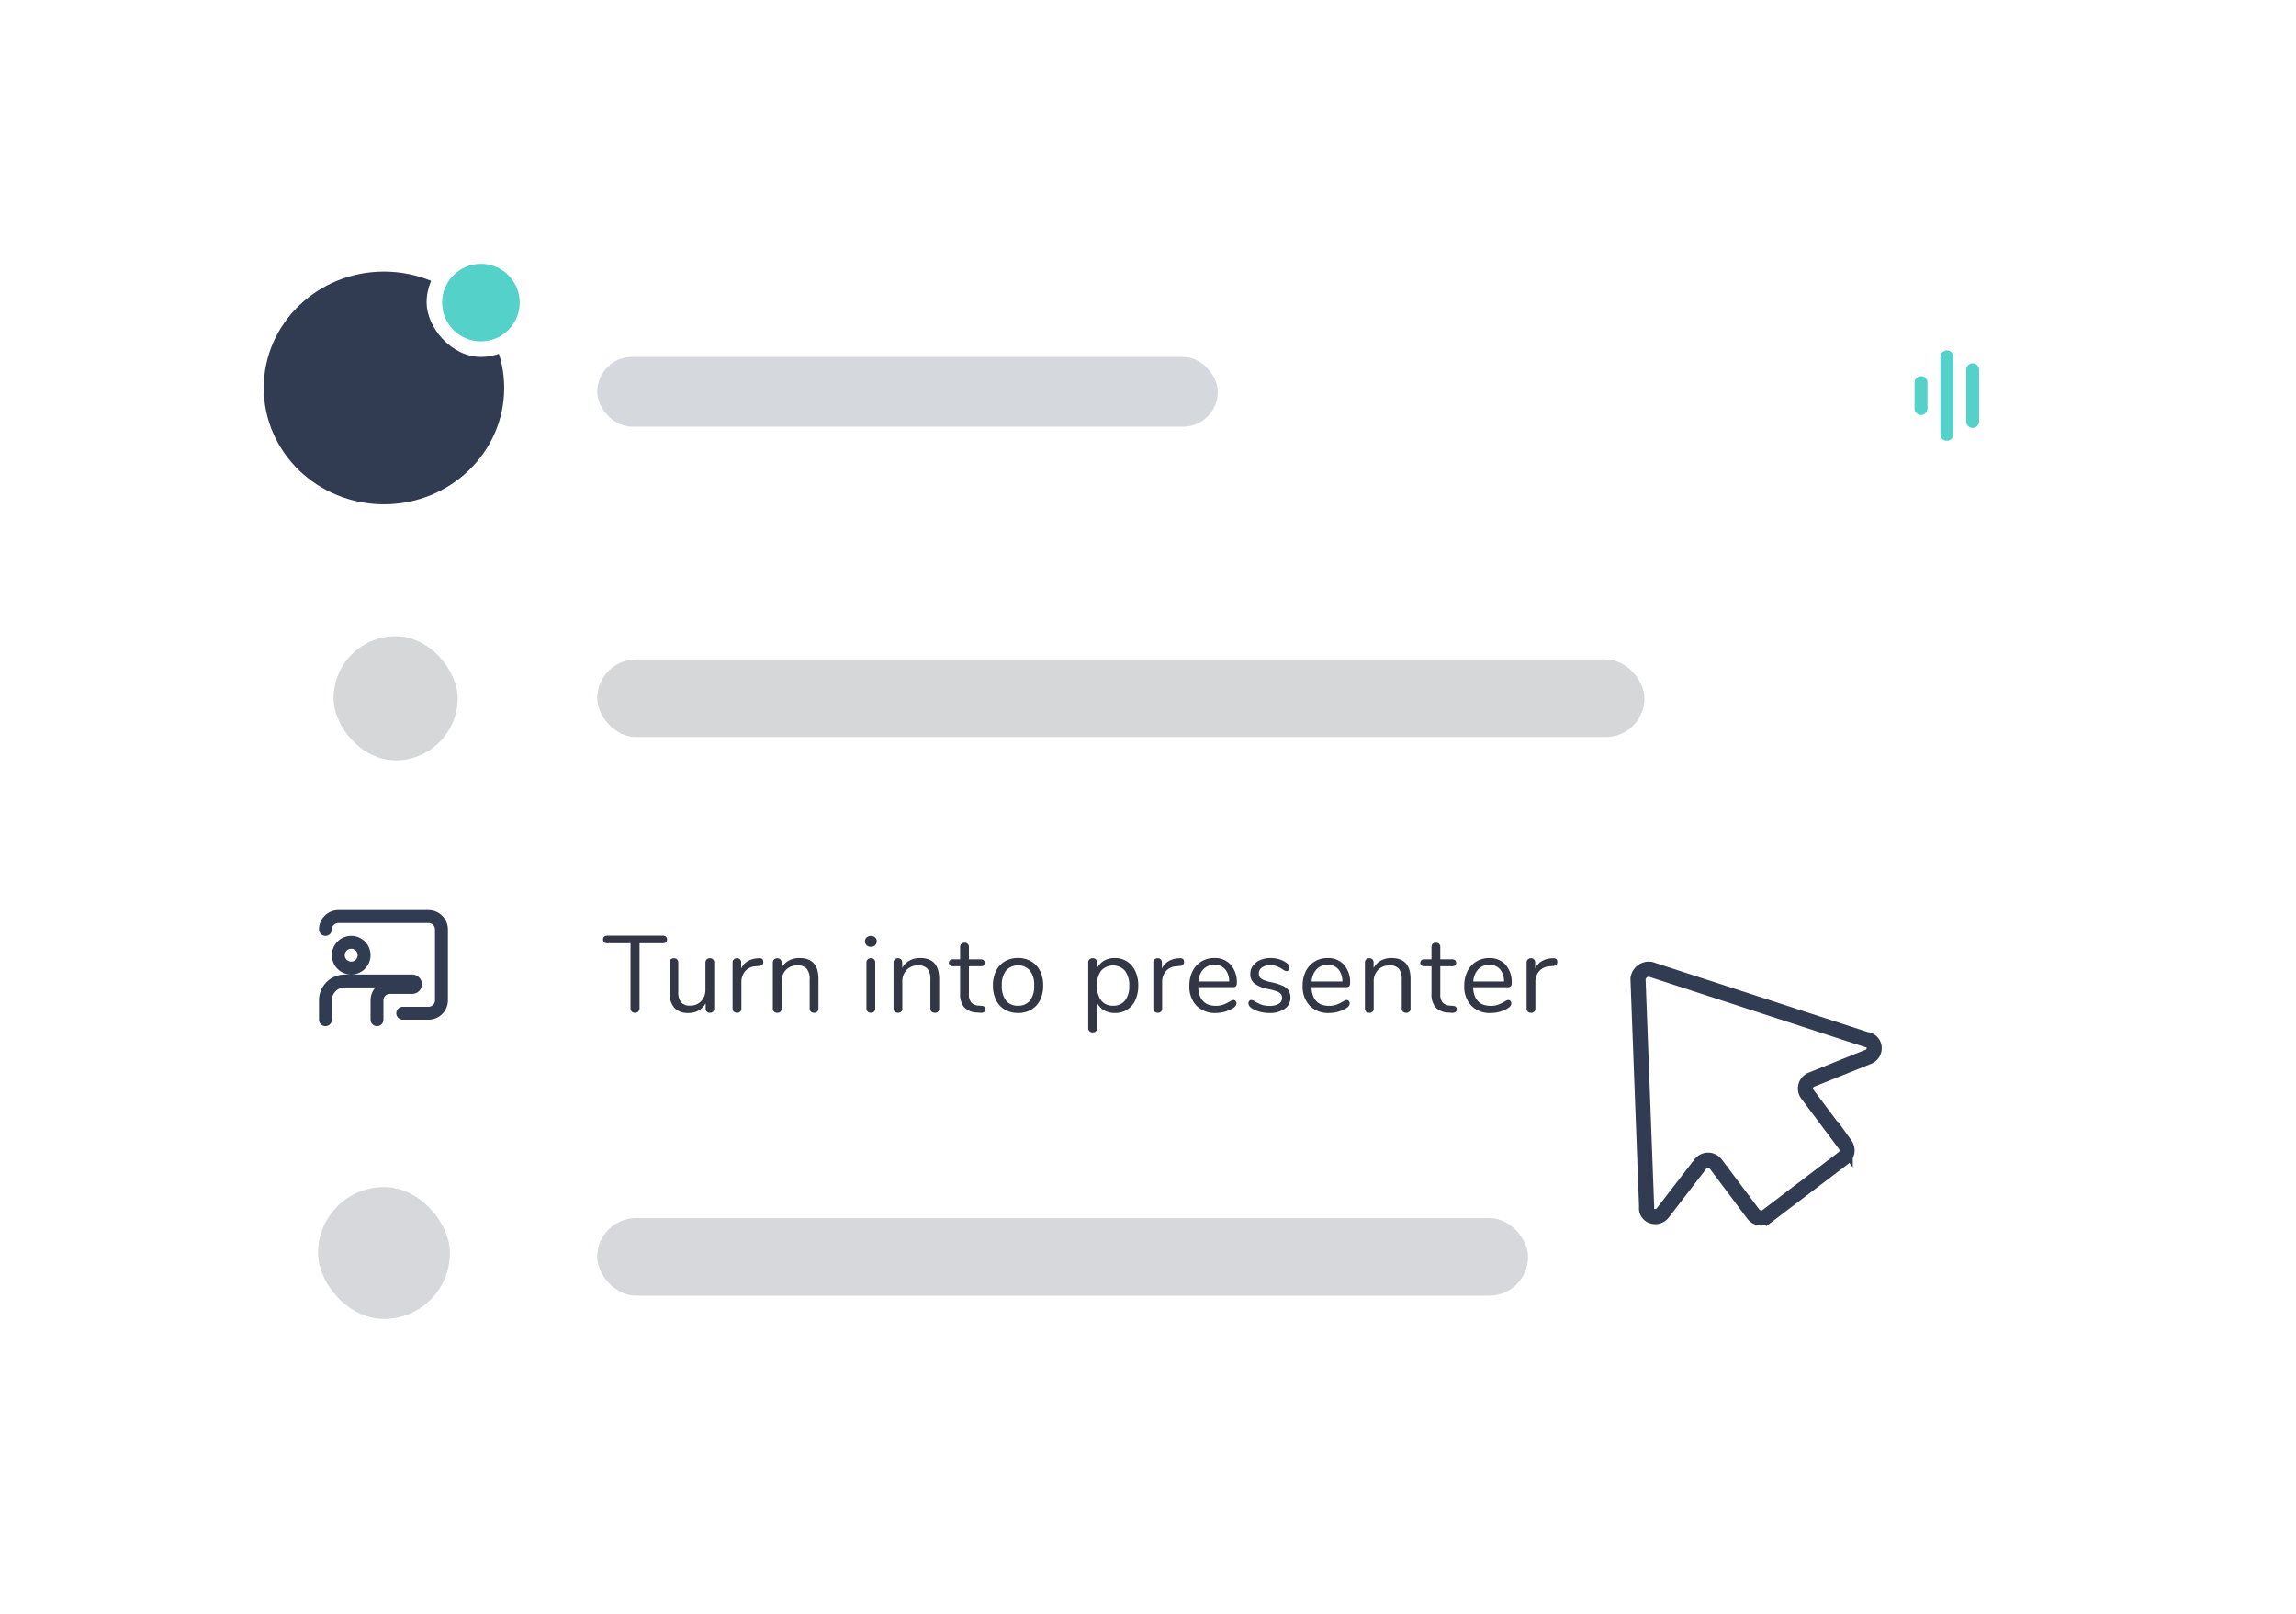 <svg xmlns="http://www.w3.org/2000/svg" xmlns:xlink="http://www.w3.org/1999/xlink" width="296" height="208" viewBox="0 0 296 208">
  <defs>
    <filter id="Rectangle" x="13" y="17" width="270" height="182" filterUnits="userSpaceOnUse">
      <feOffset dy="4" input="SourceAlpha"/>
      <feGaussianBlur stdDeviation="4" result="blur"/>
      <feFlood flood-color="#333745" flood-opacity="0.251"/>
      <feComposite operator="in" in2="blur"/>
      <feComposite in="SourceGraphic"/>
    </filter>
    <clipPath id="clip-presenter">
      <rect width="296" height="208"/>
    </clipPath>
  </defs>
  <g id="presenter" clip-path="url(#clip-presenter)">
    <rect width="296" height="208" fill="#fff"/>
    <g id="Grupo_7482" data-name="Grupo 7482" transform="translate(-7.355)">
      <g id="user_options" data-name="user options" transform="translate(32 25)">
        <g id="container">
          <g transform="matrix(1, 0, 0, 1, -24.65, -25)" filter="url(#Rectangle)">
            <rect id="Rectangle-2" data-name="Rectangle" width="246" height="158" rx="8" transform="translate(25 25)" fill="#fff"/>
          </g>
        </g>
        <g id="content" transform="translate(6.843 6.843)">
          <g id="options" transform="translate(2.933 41.058)">
            <g id="moderator" transform="translate(0 73.321)">
              <g id="container-2" data-name="container" transform="translate(0 0)">
                <rect id="Rectangle-3" data-name="Rectangle" width="227" height="31" rx="8" transform="translate(-0.421 -0.223)" fill="none" opacity="0.05"/>
              </g>
              <g id="icon" transform="translate(4.888 4.887)">
                <g id="icon-regular" transform="translate(-0.309 -0.109)" opacity="0.2">
                  <g id="container-3" data-name="container" transform="translate(0)">
                    <rect id="Rectangle-4" data-name="Rectangle" width="20" height="20" transform="translate(0)" fill="none"/>
                  </g>
                  <g id="shape" transform="translate(1.955 1.957)">
                    <rect id="Rectangle-5" data-name="Rectangle" width="17" height="17" rx="8.5" transform="translate(0.045 0.043)" fill="#313c52"/>
                  </g>
                </g>
              </g>
              <g id="text" transform="translate(43.014 10.753)">
                <g id="text-2" data-name="text" transform="translate(-0.435 0.023)" opacity="0.2">
                  <rect id="Rectangle-6" data-name="Rectangle" width="120" height="10" rx="5" fill="#313c52"/>
                </g>
              </g>
            </g>
            <g id="message" transform="translate(0 0)">
              <g id="container-4" data-name="container">
                <rect id="Rectangle-7" data-name="Rectangle" width="227" height="30" rx="8" transform="translate(-0.421 0.098)" fill="none"/>
              </g>
              <g id="icon-2" data-name="icon" transform="translate(4.888 4.889)">
                <g id="icon-small" transform="translate(-0.309 0.209)">
                  <g id="container-5" data-name="container" transform="translate(-399 -251)">
                    <rect id="Rectangle-8" data-name="Rectangle" width="24" height="24" transform="translate(399 251)" fill="none"/>
                  </g>
                  <g id="shape-2" data-name="shape" transform="translate(-399 -251)">
                    <rect id="Rectangle-9" data-name="Rectangle" width="16" height="16" rx="8" transform="translate(403 255)" fill="#333745" opacity="0.2"/>
                  </g>
                </g>
              </g>
              <g id="text-3" data-name="text" transform="translate(43.014 6.843)">
                <g id="text-4" data-name="text" transform="translate(-0.436 5.255)">
                  <rect id="Rectangle-10" data-name="Rectangle" width="135" height="10" rx="5" fill="#333745" opacity="0.2"/>
                </g>
              </g>
            </g>
            <g id="presenter-2" data-name="presenter" transform="translate(0.052 36.917)">
              <g id="container-6" data-name="container">
                <rect id="Rectangle-11" data-name="Rectangle" width="226.054" height="29.919" rx="8" fill="none" opacity="0.05"/>
              </g>
              <g id="icon-3" data-name="icon" transform="translate(4.987 4.986)">
                <g id="icon-presenter" transform="translate(0 0)">
                  <rect id="Rectangle-12" data-name="Rectangle" width="19.946" height="19.946" fill="none"/>
                  <path id="Path" d="M9.48,17.959a.831.831,0,0,1-.831-.831V14.635a2.482,2.482,0,0,1,.637-1.662H5.324a1.664,1.664,0,0,0-1.662,1.662v2.493a.831.831,0,1,1-1.662,0V14.635a3.328,3.328,0,0,1,3.324-3.324h.831A2.493,2.493,0,1,1,8.649,8.818a2.5,2.5,0,0,1-2.493,2.493h7.9a1.247,1.247,0,0,1,0,2.493H11.142a.831.831,0,0,0-.831.831v2.493A.831.831,0,0,1,9.48,17.959ZM6.155,7.986a.831.831,0,1,0,.831.831A.832.832,0,0,0,6.155,7.986Zm9.973,9.142H12.8a.831.831,0,0,1,0-1.662h3.324a.831.831,0,0,0,.831-.831V5.493a.832.832,0,0,0-.831-.831H4.493a.832.832,0,0,0-.831.831A.831.831,0,1,1,2,5.493,2.5,2.5,0,0,1,4.493,3H16.128a2.5,2.5,0,0,1,2.493,2.493v9.142A2.5,2.5,0,0,1,16.128,17.128Z" transform="translate(-0.338 -0.507)" fill="#313c52"/>
                </g>
              </g>
              <g id="text-5" data-name="text" transform="translate(43.216 6.649)">
                <path id="Alexander_Nava" data-name="Alexander Nava" d="M4.186,14.07a.554.554,0,0,1-.588-.588V5.11H.588A.565.565,0,0,1,.2,4.984a.464.464,0,0,1-.14-.364A.464.464,0,0,1,.2,4.256.565.565,0,0,1,.588,4.13H7.77a.565.565,0,0,1,.392.126.464.464,0,0,1,.14.364.464.464,0,0,1-.14.364.565.565,0,0,1-.392.126H4.76v8.372a.592.592,0,0,1-.154.427A.554.554,0,0,1,4.186,14.07ZM13.83,7.042a.544.544,0,0,1,.413.154.564.564,0,0,1,.147.406v5.922a.518.518,0,0,1-.56.546.539.539,0,0,1-.4-.147.521.521,0,0,1-.147-.385v-.7a2.219,2.219,0,0,1-.9.938,2.654,2.654,0,0,1-1.309.322,2.352,2.352,0,0,1-1.834-.679,2.9,2.9,0,0,1-.616-2.009V7.6A.549.549,0,0,1,8.776,7.2a.568.568,0,0,1,.42-.154.544.544,0,0,1,.413.154.564.564,0,0,1,.147.406v3.78a2.034,2.034,0,0,0,.364,1.337,1.428,1.428,0,0,0,1.148.427,1.886,1.886,0,0,0,1.442-.581,2.148,2.148,0,0,0,.546-1.533V7.6A.549.549,0,0,1,13.41,7.2.568.568,0,0,1,13.83,7.042Zm6.3,0q.588-.042.588.476a.5.5,0,0,1-.126.357.67.67,0,0,1-.434.161l-.42.042a1.888,1.888,0,0,0-1.393.665,2.149,2.149,0,0,0-.455,1.365v3.4a.539.539,0,0,1-.154.42.58.58,0,0,1-.406.14.589.589,0,0,1-.413-.147.531.531,0,0,1-.161-.413V7.6a.52.52,0,0,1,.168-.413.6.6,0,0,1,.406-.147.516.516,0,0,1,.532.546v.784a2.126,2.126,0,0,1,.833-.938,2.819,2.819,0,0,1,1.239-.378Zm5.248-.028q2.45,0,2.45,2.7V13.51a.511.511,0,0,1-.56.56.583.583,0,0,1-.42-.147.544.544,0,0,1-.154-.413V9.786A2.113,2.113,0,0,0,26.321,8.4a1.475,1.475,0,0,0-1.183-.434,2,2,0,0,0-1.5.574,2.13,2.13,0,0,0-.56,1.554V13.51a.511.511,0,0,1-.56.56.583.583,0,0,1-.42-.147.544.544,0,0,1-.154-.413V7.6A.549.549,0,0,1,22.1,7.2a.568.568,0,0,1,.42-.154.526.526,0,0,1,.4.154.545.545,0,0,1,.147.392V8.3A2.3,2.3,0,0,1,24,7.343,2.814,2.814,0,0,1,25.376,7.014Zm9.208,7.056a.589.589,0,0,1-.413-.147.531.531,0,0,1-.161-.413V7.6a.531.531,0,0,1,.161-.413.589.589,0,0,1,.413-.147.564.564,0,0,1,.406.147.544.544,0,0,1,.154.413V13.51a.539.539,0,0,1-.154.42A.58.58,0,0,1,34.584,14.07Zm0-8.5a.768.768,0,0,1-.546-.2.675.675,0,0,1-.21-.518.659.659,0,0,1,.21-.5.858.858,0,0,1,1.092,0,.659.659,0,0,1,.21.5.675.675,0,0,1-.21.518A.768.768,0,0,1,34.584,5.572Zm6.354,1.442q2.45,0,2.45,2.7V13.51a.511.511,0,0,1-.56.56.583.583,0,0,1-.42-.147.544.544,0,0,1-.154-.413V9.786A2.113,2.113,0,0,0,41.883,8.4,1.475,1.475,0,0,0,40.7,7.966a2,2,0,0,0-1.5.574,2.13,2.13,0,0,0-.56,1.554V13.51a.511.511,0,0,1-.56.56.583.583,0,0,1-.42-.147.544.544,0,0,1-.154-.413V7.6a.549.549,0,0,1,.154-.406.568.568,0,0,1,.42-.154.526.526,0,0,1,.4.154.545.545,0,0,1,.147.392V8.3a2.3,2.3,0,0,1,.938-.959A2.814,2.814,0,0,1,40.938,7.014Zm7.922,6.16q.49.042.49.448a.4.4,0,0,1-.175.357.82.82,0,0,1-.525.091l-.378-.028a2.375,2.375,0,0,1-1.652-.672,2.579,2.579,0,0,1-.532-1.778V8.078H45.15a.537.537,0,0,1-.371-.119.4.4,0,0,1-.133-.315.441.441,0,0,1,.133-.336.518.518,0,0,1,.371-.126h.938V5.6a.544.544,0,0,1,.154-.413.583.583,0,0,1,.42-.147.564.564,0,0,1,.406.147.544.544,0,0,1,.154.413V7.182h1.554a.5.5,0,0,1,.357.126.441.441,0,0,1,.133.336.4.4,0,0,1-.133.315.516.516,0,0,1-.357.119H47.222v3.57a1.618,1.618,0,0,0,.315,1.113,1.35,1.35,0,0,0,.945.385Zm4.688.924a3.282,3.282,0,0,1-1.7-.434,2.892,2.892,0,0,1-1.134-1.239,4.158,4.158,0,0,1-.4-1.869,4.158,4.158,0,0,1,.4-1.869,2.892,2.892,0,0,1,1.134-1.239,3.282,3.282,0,0,1,1.7-.434,3.32,3.32,0,0,1,1.708.434A2.879,2.879,0,0,1,56.4,8.687a4.158,4.158,0,0,1,.4,1.869,4.158,4.158,0,0,1-.4,1.869,2.879,2.879,0,0,1-1.141,1.239A3.32,3.32,0,0,1,53.548,14.1Zm0-.938a1.876,1.876,0,0,0,1.547-.665,3.019,3.019,0,0,0,.539-1.939,3,3,0,0,0-.546-1.925,2.086,2.086,0,0,0-3.08,0,3,3,0,0,0-.546,1.925A3.024,3.024,0,0,0,52,12.488,1.868,1.868,0,0,0,53.548,13.16ZM66.032,7.014a2.828,2.828,0,0,1,1.582.448,2.957,2.957,0,0,1,1.064,1.253,4.353,4.353,0,0,1,.378,1.869,4.26,4.26,0,0,1-.378,1.855A2.8,2.8,0,0,1,66.032,14.1a2.7,2.7,0,0,1-1.393-.35,2.25,2.25,0,0,1-.9-.994v3.29a.539.539,0,0,1-.147.4.558.558,0,0,1-.413.147.568.568,0,0,1-.42-.154.531.531,0,0,1-.154-.392V7.6a.549.549,0,0,1,.154-.406.568.568,0,0,1,.42-.154.544.544,0,0,1,.413.154.564.564,0,0,1,.147.406v.756a2.25,2.25,0,0,1,.9-.994A2.7,2.7,0,0,1,66.032,7.014Zm-.224,6.146a1.872,1.872,0,0,0,1.54-.672,2.947,2.947,0,0,0,.546-1.9,3.037,3.037,0,0,0-.546-1.925,2.071,2.071,0,0,0-3.073-.021,3,3,0,0,0-.539,1.918,3.029,3.029,0,0,0,.539,1.925A1.844,1.844,0,0,0,65.808,13.16Zm8.566-6.118q.588-.042.588.476a.5.5,0,0,1-.126.357.67.67,0,0,1-.434.161l-.42.042a1.888,1.888,0,0,0-1.393.665,2.149,2.149,0,0,0-.455,1.365v3.4a.539.539,0,0,1-.154.42.58.58,0,0,1-.406.14.589.589,0,0,1-.413-.147A.531.531,0,0,1,71,13.51V7.6a.52.52,0,0,1,.168-.413.6.6,0,0,1,.406-.147.516.516,0,0,1,.532.546v.784a2.126,2.126,0,0,1,.833-.938,2.819,2.819,0,0,1,1.239-.378Zm6.956,5.376a.345.345,0,0,1,.266.126.467.467,0,0,1,.112.322q0,.35-.49.644a4.238,4.238,0,0,1-1.064.441,4.292,4.292,0,0,1-1.092.147,3.334,3.334,0,0,1-2.5-.938,3.547,3.547,0,0,1-.917-2.59,4.065,4.065,0,0,1,.406-1.855,3.029,3.029,0,0,1,1.141-1.253,3.15,3.15,0,0,1,1.673-.448,2.707,2.707,0,0,1,2.114.868,3.378,3.378,0,0,1,.784,2.352.6.6,0,0,1-.112.406.465.465,0,0,1-.364.126H76.78q.126,2.408,2.282,2.408A2.675,2.675,0,0,0,80,13.027a6.1,6.1,0,0,0,.84-.4A1.332,1.332,0,0,1,81.33,12.418ZM78.88,7.9a1.9,1.9,0,0,0-1.435.56,2.559,2.559,0,0,0-.637,1.582H80.77a2.425,2.425,0,0,0-.518-1.589A1.737,1.737,0,0,0,78.88,7.9Zm7.1,6.2a4.763,4.763,0,0,1-1.225-.154,3.734,3.734,0,0,1-1.029-.434,1.377,1.377,0,0,1-.357-.315.6.6,0,0,1-.105-.357.438.438,0,0,1,.105-.3.347.347,0,0,1,.273-.119,1.044,1.044,0,0,1,.49.21,4.661,4.661,0,0,0,.833.4,3.1,3.1,0,0,0,1.029.147,2.195,2.195,0,0,0,1.176-.266.857.857,0,0,0,.42-.77.762.762,0,0,0-.154-.5,1.274,1.274,0,0,0-.532-.336,7.556,7.556,0,0,0-1.106-.3,4.157,4.157,0,0,1-1.764-.714A1.509,1.509,0,0,1,83.5,9.072a1.762,1.762,0,0,1,.336-1.064,2.261,2.261,0,0,1,.931-.728,3.277,3.277,0,0,1,1.351-.266,3.8,3.8,0,0,1,1.057.147,3.143,3.143,0,0,1,.9.413.91.91,0,0,1,.476.7.447.447,0,0,1-.112.308.345.345,0,0,1-.266.126,1.046,1.046,0,0,1-.5-.238,4.431,4.431,0,0,0-.742-.392,2.348,2.348,0,0,0-.868-.14A1.741,1.741,0,0,0,85,8.232a.926.926,0,0,0-.4.784.787.787,0,0,0,.147.5,1.215,1.215,0,0,0,.49.336,5.719,5.719,0,0,0,.987.287A7.052,7.052,0,0,1,87.7,10.6a1.717,1.717,0,0,1,.749.616,1.737,1.737,0,0,1,.224.924,1.676,1.676,0,0,1-.742,1.421A3.261,3.261,0,0,1,85.976,14.1Zm9.952-1.68a.345.345,0,0,1,.266.126.467.467,0,0,1,.112.322q0,.35-.49.644a4.238,4.238,0,0,1-1.064.441,4.292,4.292,0,0,1-1.092.147,3.334,3.334,0,0,1-2.5-.938,3.547,3.547,0,0,1-.917-2.59,4.065,4.065,0,0,1,.406-1.855,3.029,3.029,0,0,1,1.141-1.253,3.15,3.15,0,0,1,1.673-.448,2.707,2.707,0,0,1,2.114.868,3.378,3.378,0,0,1,.784,2.352.6.6,0,0,1-.112.406.465.465,0,0,1-.364.126H91.378q.126,2.408,2.282,2.408a2.675,2.675,0,0,0,.938-.147,6.1,6.1,0,0,0,.84-.4A1.332,1.332,0,0,1,95.928,12.418ZM93.478,7.9a1.9,1.9,0,0,0-1.435.56,2.559,2.559,0,0,0-.637,1.582h3.962a2.425,2.425,0,0,0-.518-1.589A1.737,1.737,0,0,0,93.478,7.9Zm8.23-.882q2.45,0,2.45,2.7V13.51a.511.511,0,0,1-.56.56.583.583,0,0,1-.42-.147.544.544,0,0,1-.154-.413V9.786a2.113,2.113,0,0,0-.371-1.386,1.475,1.475,0,0,0-1.183-.434,2,2,0,0,0-1.5.574,2.13,2.13,0,0,0-.56,1.554V13.51a.511.511,0,0,1-.56.56.583.583,0,0,1-.42-.147.544.544,0,0,1-.154-.413V7.6a.549.549,0,0,1,.154-.406.568.568,0,0,1,.42-.154.526.526,0,0,1,.4.154.545.545,0,0,1,.147.392V8.3a2.3,2.3,0,0,1,.938-.959A2.814,2.814,0,0,1,101.708,7.014Zm7.922,6.16q.49.042.49.448a.4.4,0,0,1-.175.357.82.82,0,0,1-.525.091l-.378-.028a2.375,2.375,0,0,1-1.652-.672,2.579,2.579,0,0,1-.532-1.778V8.078h-.938a.537.537,0,0,1-.371-.119.4.4,0,0,1-.133-.315.441.441,0,0,1,.133-.336.518.518,0,0,1,.371-.126h.938V5.6a.544.544,0,0,1,.154-.413.583.583,0,0,1,.42-.147.564.564,0,0,1,.406.147.544.544,0,0,1,.154.413V7.182h1.554a.5.5,0,0,1,.357.126.441.441,0,0,1,.133.336.4.4,0,0,1-.133.315.516.516,0,0,1-.357.119h-1.554v3.57a1.618,1.618,0,0,0,.315,1.113,1.35,1.35,0,0,0,.945.385Zm7.138-.756a.345.345,0,0,1,.266.126.467.467,0,0,1,.112.322q0,.35-.49.644a4.238,4.238,0,0,1-1.064.441,4.292,4.292,0,0,1-1.092.147,3.334,3.334,0,0,1-2.5-.938,3.547,3.547,0,0,1-.917-2.59,4.065,4.065,0,0,1,.406-1.855,3.029,3.029,0,0,1,1.141-1.253,3.15,3.15,0,0,1,1.673-.448,2.707,2.707,0,0,1,2.114.868,3.378,3.378,0,0,1,.784,2.352.6.6,0,0,1-.112.406.465.465,0,0,1-.364.126h-4.508q.126,2.408,2.282,2.408a2.675,2.675,0,0,0,.938-.147,6.1,6.1,0,0,0,.84-.4A1.332,1.332,0,0,1,116.768,12.418ZM114.318,7.9a1.9,1.9,0,0,0-1.435.56,2.559,2.559,0,0,0-.637,1.582h3.962a2.425,2.425,0,0,0-.518-1.589A1.737,1.737,0,0,0,114.318,7.9Zm8.174-.854q.588-.042.588.476a.5.5,0,0,1-.126.357.67.67,0,0,1-.434.161l-.42.042a1.888,1.888,0,0,0-1.393.665,2.149,2.149,0,0,0-.455,1.365v3.4a.539.539,0,0,1-.154.42.58.58,0,0,1-.406.14.589.589,0,0,1-.413-.147.531.531,0,0,1-.161-.413V7.6a.52.52,0,0,1,.168-.413.6.6,0,0,1,.406-.147.516.516,0,0,1,.532.546v.784a2.126,2.126,0,0,1,.833-.938,2.819,2.819,0,0,1,1.239-.378Z" transform="translate(0)" fill="#333745"/>
              </g>
            </g>
          </g>
          <g id="header">
            <g id="actions" transform="translate(559.94 8.798)">
              <g id="toggle_mic" data-name="toggle mic" transform="translate(-5.826 0)">
                <g id="toggle-single_mic" transform="translate(-344.602 0.359)">
                  <g id="icon-4" data-name="icon" transform="translate(0)">
                    <g id="icon-sound_level" transform="translate(0)">
                      <rect id="Rectangle-13" data-name="Rectangle" width="20" height="20" transform="translate(0)" fill="none"/>
                      <path id="Path-2" data-name="Path" d="M11.161,16.652a.832.832,0,0,1-.832-.832V5.832a.832.832,0,1,1,1.665,0V15.82A.832.832,0,0,1,11.161,16.652Zm3.329-1.665a.832.832,0,0,1-.832-.832V7.5a.832.832,0,0,1,1.665,0v6.658A.832.832,0,0,1,14.491,14.987ZM7.832,13.323A.832.832,0,0,1,7,12.491V9.161a.832.832,0,1,1,1.665,0v3.329A.832.832,0,0,1,7.832,13.323Z" transform="translate(-1.174 -0.839)" fill="#54d1c9"/>
                    </g>
                  </g>
                </g>
              </g>
            </g>
            <g id="avatar">
              <g id="container-7" data-name="container">
                <rect id="Rectangle-14" data-name="Rectangle" width="37" height="36" transform="translate(-0.488 0.156)" fill="none"/>
              </g>
              <g id="avatar-2" data-name="avatar" transform="translate(2.933 2.932)">
                <g id="container-8" data-name="container" transform="translate(0 0)">
                  <ellipse id="Ellipse" cx="15.5" cy="15" rx="15.5" ry="15" transform="translate(-0.421 0.225)" fill="#313c52"/>
                </g>
              </g>
              <g id="indicators" transform="translate(23.462)">
                <g id="new" transform="translate(0)">
                  <g id="indicator-new_item" transform="translate(0.049 0.156)">
                    <g id="container-9" data-name="container" transform="translate(0)">
                      <rect id="Rectangle-15" data-name="Rectangle" width="14" height="14" rx="7" transform="translate(0)" fill="#fff"/>
                    </g>
                    <g id="shape-3" data-name="shape" transform="translate(1.955 1.955)">
                      <circle id="Ellipse-2" data-name="Ellipse" cx="5" cy="5" r="5" transform="translate(0.045 0.045)" fill="#54d1c9"/>
                    </g>
                  </g>
                </g>
              </g>
            </g>
            <rect id="Rectangle-16" data-name="Rectangle" width="80" height="9" rx="4.5" transform="translate(45.512 14.156)" fill="#313c52" opacity="0.2"/>
          </g>
        </g>
      </g>
    </g>
    <g id="CURSOR_2" data-name="CURSOR 2" transform="translate(224 143) rotate(101)">
      <path id="Trazado_3380" data-name="Trazado 3380" d="M28.465,11.216l-5.443,6.017a1.241,1.241,0,0,0,.365,1.925L30.5,22.722a1.218,1.218,0,0,1,.615,1.521,1.07,1.07,0,0,1-.915.674c-.024.01-.057,0-.1.015L1.584,31.6a.478.478,0,0,1-.185.02A1.4,1.4,0,0,1,.014,30.387c0-.057-.024-.129-.01-.162L3.578,1.219c-.01-.024,0-.057-.015-.1a1.123,1.123,0,0,1,.6-.988A1.2,1.2,0,0,1,5.722.572L10,7.189a1.221,1.221,0,0,0,1.942.154l5.465-6.027a1.259,1.259,0,0,1,1.732-.093l9.221,8.235A1.28,1.28,0,0,1,28.465,11.216Z" transform="translate(-15.593 -15.813)" fill="#fff" stroke="#313c52" stroke-miterlimit="10" stroke-width="1.949"/>
    </g>
  </g>
</svg>
